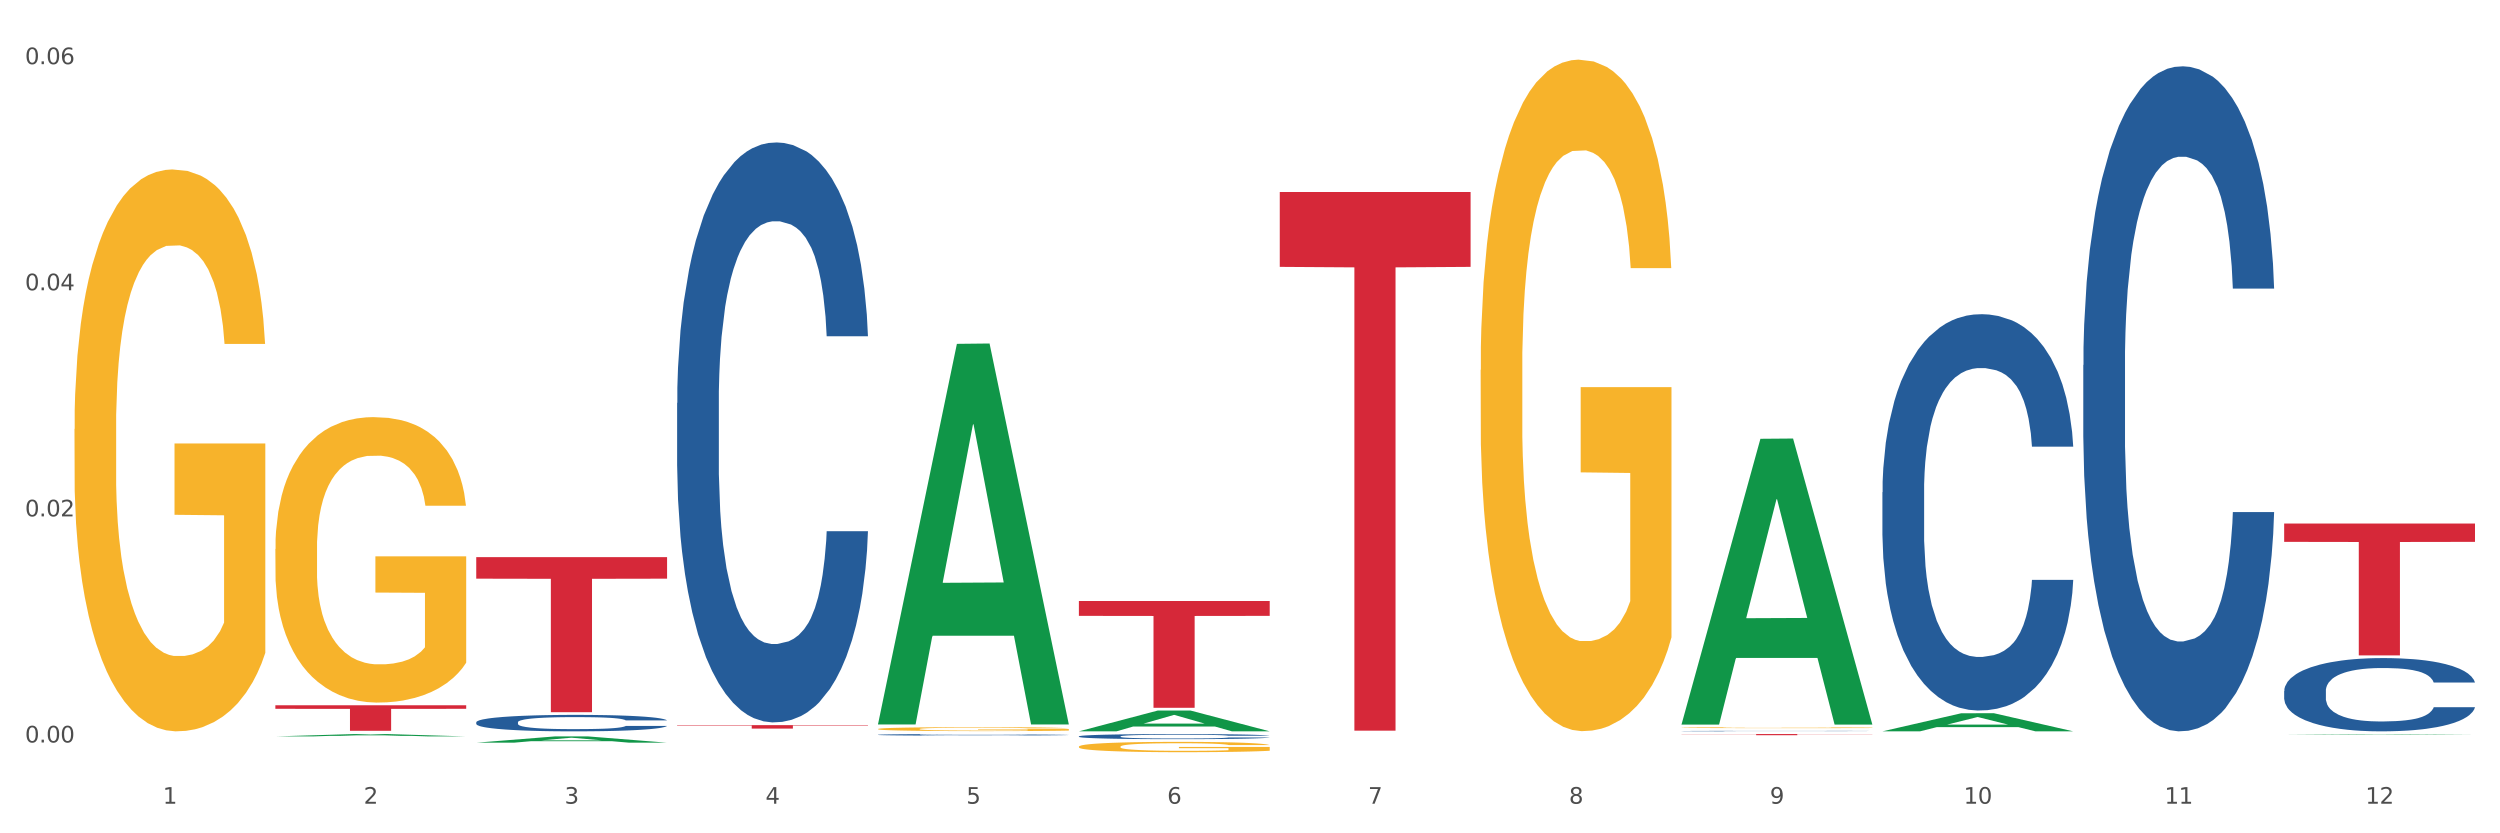 <?xml version="1.0" encoding="utf-8" standalone="no"?>
<!DOCTYPE svg PUBLIC "-//W3C//DTD SVG 1.1//EN"
  "http://www.w3.org/Graphics/SVG/1.1/DTD/svg11.dtd">
<svg xmlns:xlink="http://www.w3.org/1999/xlink" width="1080pt" height="360pt" viewBox="0 0 1080 360" xmlns="http://www.w3.org/2000/svg" version="1.1">
 <rect x="0" y="0" width="1080" height="360" fill="#333333" stroke="none"/>
 <defs>
  <style type="text/css">*{stroke-linejoin: round; stroke-linecap: butt}</style>
 </defs>
 <g id="figure_1">
  <g id="patch_1">
   <path d="M 0 360 
L 1080 360 
L 1080 0 
L 0 0 
z
" style="fill: #ffffff; stroke: #ffffff; stroke-linejoin: miter"/>
  </g>
  <g id="axes_1">
   <g id="matplotlib.axis_1">
    <g id="xtick_1">
     <g id="text_1">
      <!-- 1 -->
      <g style="fill: #4d4d4d" transform="translate(70.342 347.204) scale(0.096 -0.096)">
       <defs>
        <path id="DejaVuSans-31" d="M 794 531 
L 1825 531 
L 1825 4091 
L 703 3866 
L 703 4441 
L 1819 4666 
L 2450 4666 
L 2450 531 
L 3481 531 
L 3481 0 
L 794 0 
L 794 531 
z
" transform="scale(0.016)"/>
       </defs>
       <use xlink:href="#DejaVuSans-31"/>
      </g>
     </g>
    </g>
    <g id="xtick_2">
     <g id="text_2">
      <!-- 2 -->
      <g style="fill: #4d4d4d" transform="translate(157.122 347.204) scale(0.096 -0.096)">
       <defs>
        <path id="DejaVuSans-32" d="M 1228 531 
L 3431 531 
L 3431 0 
L 469 0 
L 469 531 
Q 828 903 1448 1529 
Q 2069 2156 2228 2338 
Q 2531 2678 2651 2914 
Q 2772 3150 2772 3378 
Q 2772 3750 2511 3984 
Q 2250 4219 1831 4219 
Q 1534 4219 1204 4116 
Q 875 4013 500 3803 
L 500 4441 
Q 881 4594 1212 4672 
Q 1544 4750 1819 4750 
Q 2544 4750 2975 4387 
Q 3406 4025 3406 3419 
Q 3406 3131 3298 2873 
Q 3191 2616 2906 2266 
Q 2828 2175 2409 1742 
Q 1991 1309 1228 531 
z
" transform="scale(0.016)"/>
       </defs>
       <use xlink:href="#DejaVuSans-32"/>
      </g>
     </g>
    </g>
    <g id="xtick_3">
     <g id="text_3">
      <!-- 3 -->
      <g style="fill: #4d4d4d" transform="translate(243.902 347.204) scale(0.096 -0.096)">
       <defs>
        <path id="DejaVuSans-33" d="M 2597 2516 
Q 3050 2419 3304 2112 
Q 3559 1806 3559 1356 
Q 3559 666 3084 287 
Q 2609 -91 1734 -91 
Q 1441 -91 1130 -33 
Q 819 25 488 141 
L 488 750 
Q 750 597 1062 519 
Q 1375 441 1716 441 
Q 2309 441 2620 675 
Q 2931 909 2931 1356 
Q 2931 1769 2642 2001 
Q 2353 2234 1838 2234 
L 1294 2234 
L 1294 2753 
L 1863 2753 
Q 2328 2753 2575 2939 
Q 2822 3125 2822 3475 
Q 2822 3834 2567 4026 
Q 2313 4219 1838 4219 
Q 1578 4219 1281 4162 
Q 984 4106 628 3988 
L 628 4550 
Q 988 4650 1302 4700 
Q 1616 4750 1894 4750 
Q 2613 4750 3031 4423 
Q 3450 4097 3450 3541 
Q 3450 3153 3228 2886 
Q 3006 2619 2597 2516 
z
" transform="scale(0.016)"/>
       </defs>
       <use xlink:href="#DejaVuSans-33"/>
      </g>
     </g>
    </g>
    <g id="xtick_4">
     <g id="text_4">
      <!-- 4 -->
      <g style="fill: #4d4d4d" transform="translate(330.683 347.204) scale(0.096 -0.096)">
       <defs>
        <path id="DejaVuSans-34" d="M 2419 4116 
L 825 1625 
L 2419 1625 
L 2419 4116 
z
M 2253 4666 
L 3047 4666 
L 3047 1625 
L 3713 1625 
L 3713 1100 
L 3047 1100 
L 3047 0 
L 2419 0 
L 2419 1100 
L 313 1100 
L 313 1709 
L 2253 4666 
z
" transform="scale(0.016)"/>
       </defs>
       <use xlink:href="#DejaVuSans-34"/>
      </g>
     </g>
    </g>
    <g id="xtick_5">
     <g id="text_5">
      <!-- 5 -->
      <g style="fill: #4d4d4d" transform="translate(417.463 347.204) scale(0.096 -0.096)">
       <defs>
        <path id="DejaVuSans-35" d="M 691 4666 
L 3169 4666 
L 3169 4134 
L 1269 4134 
L 1269 2991 
Q 1406 3038 1543 3061 
Q 1681 3084 1819 3084 
Q 2600 3084 3056 2656 
Q 3513 2228 3513 1497 
Q 3513 744 3044 326 
Q 2575 -91 1722 -91 
Q 1428 -91 1123 -41 
Q 819 9 494 109 
L 494 744 
Q 775 591 1075 516 
Q 1375 441 1709 441 
Q 2250 441 2565 725 
Q 2881 1009 2881 1497 
Q 2881 1984 2565 2268 
Q 2250 2553 1709 2553 
Q 1456 2553 1204 2497 
Q 953 2441 691 2322 
L 691 4666 
z
" transform="scale(0.016)"/>
       </defs>
       <use xlink:href="#DejaVuSans-35"/>
      </g>
     </g>
    </g>
    <g id="xtick_6">
     <g id="text_6">
      <!-- 6 -->
      <g style="fill: #4d4d4d" transform="translate(504.243 347.204) scale(0.096 -0.096)">
       <defs>
        <path id="DejaVuSans-36" d="M 2113 2584 
Q 1688 2584 1439 2293 
Q 1191 2003 1191 1497 
Q 1191 994 1439 701 
Q 1688 409 2113 409 
Q 2538 409 2786 701 
Q 3034 994 3034 1497 
Q 3034 2003 2786 2293 
Q 2538 2584 2113 2584 
z
M 3366 4563 
L 3366 3988 
Q 3128 4100 2886 4159 
Q 2644 4219 2406 4219 
Q 1781 4219 1451 3797 
Q 1122 3375 1075 2522 
Q 1259 2794 1537 2939 
Q 1816 3084 2150 3084 
Q 2853 3084 3261 2657 
Q 3669 2231 3669 1497 
Q 3669 778 3244 343 
Q 2819 -91 2113 -91 
Q 1303 -91 875 529 
Q 447 1150 447 2328 
Q 447 3434 972 4092 
Q 1497 4750 2381 4750 
Q 2619 4750 2861 4703 
Q 3103 4656 3366 4563 
z
" transform="scale(0.016)"/>
       </defs>
       <use xlink:href="#DejaVuSans-36"/>
      </g>
     </g>
    </g>
    <g id="xtick_7">
     <g id="text_7">
      <!-- 7 -->
      <g style="fill: #4d4d4d" transform="translate(591.024 347.204) scale(0.096 -0.096)">
       <defs>
        <path id="DejaVuSans-37" d="M 525 4666 
L 3525 4666 
L 3525 4397 
L 1831 0 
L 1172 0 
L 2766 4134 
L 525 4134 
L 525 4666 
z
" transform="scale(0.016)"/>
       </defs>
       <use xlink:href="#DejaVuSans-37"/>
      </g>
     </g>
    </g>
    <g id="xtick_8">
     <g id="text_8">
      <!-- 8 -->
      <g style="fill: #4d4d4d" transform="translate(677.804 347.204) scale(0.096 -0.096)">
       <defs>
        <path id="DejaVuSans-38" d="M 2034 2216 
Q 1584 2216 1326 1975 
Q 1069 1734 1069 1313 
Q 1069 891 1326 650 
Q 1584 409 2034 409 
Q 2484 409 2743 651 
Q 3003 894 3003 1313 
Q 3003 1734 2745 1975 
Q 2488 2216 2034 2216 
z
M 1403 2484 
Q 997 2584 770 2862 
Q 544 3141 544 3541 
Q 544 4100 942 4425 
Q 1341 4750 2034 4750 
Q 2731 4750 3128 4425 
Q 3525 4100 3525 3541 
Q 3525 3141 3298 2862 
Q 3072 2584 2669 2484 
Q 3125 2378 3379 2068 
Q 3634 1759 3634 1313 
Q 3634 634 3220 271 
Q 2806 -91 2034 -91 
Q 1263 -91 848 271 
Q 434 634 434 1313 
Q 434 1759 690 2068 
Q 947 2378 1403 2484 
z
M 1172 3481 
Q 1172 3119 1398 2916 
Q 1625 2713 2034 2713 
Q 2441 2713 2670 2916 
Q 2900 3119 2900 3481 
Q 2900 3844 2670 4047 
Q 2441 4250 2034 4250 
Q 1625 4250 1398 4047 
Q 1172 3844 1172 3481 
z
" transform="scale(0.016)"/>
       </defs>
       <use xlink:href="#DejaVuSans-38"/>
      </g>
     </g>
    </g>
    <g id="xtick_9">
     <g id="text_9">
      <!-- 9 -->
      <g style="fill: #4d4d4d" transform="translate(764.584 347.204) scale(0.096 -0.096)">
       <defs>
        <path id="DejaVuSans-39" d="M 703 97 
L 703 672 
Q 941 559 1184 500 
Q 1428 441 1663 441 
Q 2288 441 2617 861 
Q 2947 1281 2994 2138 
Q 2813 1869 2534 1725 
Q 2256 1581 1919 1581 
Q 1219 1581 811 2004 
Q 403 2428 403 3163 
Q 403 3881 828 4315 
Q 1253 4750 1959 4750 
Q 2769 4750 3195 4129 
Q 3622 3509 3622 2328 
Q 3622 1225 3098 567 
Q 2575 -91 1691 -91 
Q 1453 -91 1209 -44 
Q 966 3 703 97 
z
M 1959 2075 
Q 2384 2075 2632 2365 
Q 2881 2656 2881 3163 
Q 2881 3666 2632 3958 
Q 2384 4250 1959 4250 
Q 1534 4250 1286 3958 
Q 1038 3666 1038 3163 
Q 1038 2656 1286 2365 
Q 1534 2075 1959 2075 
z
" transform="scale(0.016)"/>
       </defs>
       <use xlink:href="#DejaVuSans-39"/>
      </g>
     </g>
    </g>
    <g id="xtick_10">
     <g id="text_10">
      <!-- 10 -->
      <g style="fill: #4d4d4d" transform="translate(848.311 347.204) scale(0.096 -0.096)">
       <defs>
        <path id="DejaVuSans-30" d="M 2034 4250 
Q 1547 4250 1301 3770 
Q 1056 3291 1056 2328 
Q 1056 1369 1301 889 
Q 1547 409 2034 409 
Q 2525 409 2770 889 
Q 3016 1369 3016 2328 
Q 3016 3291 2770 3770 
Q 2525 4250 2034 4250 
z
M 2034 4750 
Q 2819 4750 3233 4129 
Q 3647 3509 3647 2328 
Q 3647 1150 3233 529 
Q 2819 -91 2034 -91 
Q 1250 -91 836 529 
Q 422 1150 422 2328 
Q 422 3509 836 4129 
Q 1250 4750 2034 4750 
z
" transform="scale(0.016)"/>
       </defs>
       <use xlink:href="#DejaVuSans-31"/>
       <use xlink:href="#DejaVuSans-30" transform="translate(63.623 0)"/>
      </g>
     </g>
    </g>
    <g id="xtick_11">
     <g id="text_11">
      <!-- 11 -->
      <g style="fill: #4d4d4d" transform="translate(935.091 347.204) scale(0.096 -0.096)">
       <use xlink:href="#DejaVuSans-31"/>
       <use xlink:href="#DejaVuSans-31" transform="translate(63.623 0)"/>
      </g>
     </g>
    </g>
    <g id="xtick_12">
     <g id="text_12">
      <!-- 12 -->
      <g style="fill: #4d4d4d" transform="translate(1021.871 347.204) scale(0.096 -0.096)">
       <use xlink:href="#DejaVuSans-31"/>
       <use xlink:href="#DejaVuSans-32" transform="translate(63.623 0)"/>
      </g>
     </g>
    </g>
    <g id="xtick_13"/>
    <g id="xtick_14"/>
    <g id="xtick_15"/>
    <g id="xtick_16"/>
    <g id="xtick_17"/>
    <g id="xtick_18"/>
    <g id="xtick_19"/>
    <g id="xtick_20"/>
    <g id="xtick_21"/>
    <g id="xtick_22"/>
    <g id="xtick_23"/>
   </g>
   <g id="matplotlib.axis_2">
    <g id="ytick_1">
     <g id="text_13">
      <!-- 0.00 -->
      <g style="fill: #4d4d4d" transform="translate(10.8 320.756) scale(0.096 -0.096)">
       <defs>
        <path id="DejaVuSans-2e" d="M 684 794 
L 1344 794 
L 1344 0 
L 684 0 
L 684 794 
z
" transform="scale(0.016)"/>
       </defs>
       <use xlink:href="#DejaVuSans-30"/>
       <use xlink:href="#DejaVuSans-2e" transform="translate(63.623 0)"/>
       <use xlink:href="#DejaVuSans-30" transform="translate(95.41 0)"/>
       <use xlink:href="#DejaVuSans-30" transform="translate(159.033 0)"/>
      </g>
     </g>
    </g>
    <g id="ytick_2">
     <g id="text_14">
      <!-- 0.02 -->
      <g style="fill: #4d4d4d" transform="translate(10.8 223.079) scale(0.096 -0.096)">
       <use xlink:href="#DejaVuSans-30"/>
       <use xlink:href="#DejaVuSans-2e" transform="translate(63.623 0)"/>
       <use xlink:href="#DejaVuSans-30" transform="translate(95.41 0)"/>
       <use xlink:href="#DejaVuSans-32" transform="translate(159.033 0)"/>
      </g>
     </g>
    </g>
    <g id="ytick_3">
     <g id="text_15">
      <!-- 0.04 -->
      <g style="fill: #4d4d4d" transform="translate(10.8 125.402) scale(0.096 -0.096)">
       <use xlink:href="#DejaVuSans-30"/>
       <use xlink:href="#DejaVuSans-2e" transform="translate(63.623 0)"/>
       <use xlink:href="#DejaVuSans-30" transform="translate(95.41 0)"/>
       <use xlink:href="#DejaVuSans-34" transform="translate(159.033 0)"/>
      </g>
     </g>
    </g>
    <g id="ytick_4">
     <g id="text_16">
      <!-- 0.06 -->
      <g style="fill: #4d4d4d" transform="translate(10.8 27.725) scale(0.096 -0.096)">
       <use xlink:href="#DejaVuSans-30"/>
       <use xlink:href="#DejaVuSans-2e" transform="translate(63.623 0)"/>
       <use xlink:href="#DejaVuSans-30" transform="translate(95.41 0)"/>
       <use xlink:href="#DejaVuSans-36" transform="translate(159.033 0)"/>
      </g>
     </g>
    </g>
    <g id="ytick_5"/>
    <g id="ytick_6"/>
    <g id="ytick_7"/>
   </g>
   <g id="PolyCollection_1">
    <path d="M 118.955 318.129 
L 119.04 318.128 
L 153.037 317.11 
L 167.145 317.109 
L 201.397 318.131 
L 185.078 318.131 
L 177.684 317.893 
L 142.583 317.893 
L 142.328 317.897 
L 135.189 318.131 
L 118.955 318.131 
L 118.955 318.129 
L 147.002 317.751 
L 173.265 317.75 
L 160.261 317.327 
L 160.091 317.325 
L 159.921 317.328 
L 146.917 317.75 
L 147.002 317.751 
L 118.955 318.129 
z
" clip-path="url(#pe844354526)" style="fill: #109648"/>
    <path d="M 552.857 82.95 
L 635.298 82.95 
L 635.298 115.286 
L 602.869 115.504 
L 602.869 315.638 
L 585.091 315.638 
L 585.091 115.504 
L 552.857 115.286 
L 552.857 83.168 
L 552.857 82.95 
z
" clip-path="url(#pe844354526)" style="fill: #d62839"/>
    <path d="M 32.175 185.37 
L 32.272 185.148 
L 32.272 177.168 
L 32.467 170.295 
L 33.44 153.669 
L 34.9 139.924 
L 35.971 132.609 
L 37.042 126.623 
L 38.307 120.637 
L 39.864 114.43 
L 42.687 105.341 
L 44.439 100.686 
L 46.58 95.809 
L 50.474 88.715 
L 53.296 84.724 
L 56.216 81.399 
L 60.986 77.409 
L 64.1 75.635 
L 67.41 74.305 
L 71.4 73.418 
L 74.418 73.196 
L 81.036 73.862 
L 86.682 75.857 
L 89.407 77.409 
L 92.911 80.069 
L 94.76 81.842 
L 97.778 85.389 
L 100.892 90.045 
L 103.034 94.035 
L 106.246 101.572 
L 108.679 109.11 
L 110.918 118.421 
L 112.086 124.849 
L 112.962 130.835 
L 113.74 137.707 
L 114.519 148.57 
L 96.999 148.57 
L 96.318 140.811 
L 95.247 133.495 
L 93.69 126.401 
L 92.327 121.968 
L 89.991 116.425 
L 87.85 112.878 
L 85.611 110.218 
L 82.886 108.001 
L 80.744 106.893 
L 77.727 106.006 
L 71.79 106.228 
L 67.799 108.001 
L 65.074 110.218 
L 63.322 112.213 
L 61.764 114.43 
L 60.012 117.534 
L 57.968 122.189 
L 56.508 126.401 
L 55.048 131.722 
L 53.88 137.042 
L 52.81 143.249 
L 51.934 149.9 
L 51.252 156.772 
L 50.668 165.196 
L 50.182 179.163 
L 50.182 209.534 
L 50.376 216.406 
L 50.863 225.495 
L 51.447 232.368 
L 52.42 240.57 
L 53.296 246.112 
L 54.951 254.093 
L 56.8 260.743 
L 58.26 264.955 
L 59.72 268.502 
L 62.251 273.38 
L 65.074 277.37 
L 67.507 279.808 
L 70.816 282.025 
L 73.055 282.912 
L 75.002 283.355 
L 79.771 283.355 
L 83.178 282.69 
L 86.974 281.139 
L 89.894 279.143 
L 92.327 276.705 
L 95.052 272.715 
L 96.804 268.946 
L 96.804 222.613 
L 75.391 222.392 
L 75.391 191.577 
L 114.616 191.577 
L 114.616 282.025 
L 112.962 286.681 
L 111.112 290.893 
L 109.166 294.662 
L 106.246 299.317 
L 102.742 303.751 
L 99.627 306.854 
L 96.318 309.515 
L 92.424 311.953 
L 87.363 314.17 
L 84.248 315.057 
L 80.355 315.722 
L 75.78 315.943 
L 71.79 315.5 
L 67.896 314.392 
L 63.808 312.396 
L 59.818 309.515 
L 56.8 306.633 
L 53.783 303.086 
L 50.571 298.43 
L 48.04 293.996 
L 46.094 290.006 
L 43.952 284.907 
L 41.616 278.257 
L 39.864 272.271 
L 38.307 266.064 
L 36.652 258.083 
L 35.484 251.211 
L 34.316 242.565 
L 33.635 236.136 
L 32.856 226.16 
L 32.272 212.194 
L 32.175 185.37 
z
" clip-path="url(#pe844354526)" style="fill: #f7b32b"/>
    <path d="M 292.516 313.246 
L 374.957 313.246 
L 374.957 313.457 
L 342.528 313.458 
L 342.528 314.761 
L 324.75 314.761 
L 324.75 313.458 
L 292.516 313.457 
L 292.516 313.248 
L 292.516 313.246 
z
" clip-path="url(#pe844354526)" style="fill: #d62839"/>
    <path d="M 205.736 240.675 
L 288.177 240.675 
L 288.177 249.984 
L 255.747 250.047 
L 255.747 307.663 
L 237.97 307.663 
L 237.97 250.047 
L 205.736 249.984 
L 205.736 240.737 
L 205.736 240.675 
z
" clip-path="url(#pe844354526)" style="fill: #d62839"/>
    <path d="M 118.955 304.681 
L 201.397 304.681 
L 201.397 306.213 
L 168.967 306.223 
L 168.967 315.704 
L 151.189 315.704 
L 151.189 306.223 
L 118.955 306.213 
L 118.955 304.691 
L 118.955 304.681 
z
" clip-path="url(#pe844354526)" style="fill: #d62839"/>
    <path d="M 205.736 312.025 
L 205.833 312.019 
L 205.833 311.837 
L 206.125 311.59 
L 207.197 311.135 
L 208.562 310.791 
L 210.9 310.388 
L 212.167 310.219 
L 213.824 310.031 
L 217.235 309.725 
L 221.133 309.465 
L 223.861 309.322 
L 225.907 309.231 
L 230.488 309.069 
L 233.119 308.998 
L 235.847 308.939 
L 238.186 308.9 
L 242.084 308.855 
L 245.202 308.835 
L 248.808 308.829 
L 251.829 308.835 
L 255.824 308.861 
L 261.671 308.939 
L 263.912 308.985 
L 266.933 309.063 
L 270.052 309.166 
L 272.585 309.27 
L 275.509 309.42 
L 278.53 309.615 
L 281.453 309.862 
L 283.499 310.089 
L 285.156 310.33 
L 286.618 310.622 
L 287.69 310.94 
L 288.177 311.207 
L 270.344 311.207 
L 269.857 310.966 
L 268.882 310.706 
L 267.908 310.531 
L 266.836 310.388 
L 265.179 310.226 
L 263.717 310.122 
L 261.281 309.998 
L 259.04 309.92 
L 257.188 309.875 
L 254.947 309.836 
L 250.172 309.797 
L 246.761 309.797 
L 244.618 309.81 
L 241.986 309.842 
L 239.745 309.888 
L 237.114 309.966 
L 235.068 310.05 
L 233.021 310.161 
L 231.852 310.239 
L 230.098 310.382 
L 228.928 310.498 
L 227.369 310.7 
L 226.492 310.843 
L 224.933 311.213 
L 224.251 311.486 
L 223.959 311.675 
L 223.764 311.882 
L 223.764 312.896 
L 224.348 313.351 
L 224.836 313.546 
L 225.615 313.767 
L 227.077 314.053 
L 229.221 314.332 
L 231.462 314.533 
L 233.314 314.657 
L 235.068 314.748 
L 236.822 314.819 
L 238.966 314.884 
L 240.72 314.923 
L 243.351 314.962 
L 246.469 314.982 
L 248.905 314.982 
L 253.875 314.949 
L 256.116 314.917 
L 258.26 314.871 
L 260.599 314.8 
L 262.451 314.722 
L 263.523 314.663 
L 265.277 314.54 
L 266.641 314.41 
L 267.81 314.261 
L 268.59 314.131 
L 269.467 313.936 
L 270.149 313.715 
L 270.344 313.598 
L 288.177 313.598 
L 287.787 313.832 
L 287.105 314.059 
L 285.741 314.365 
L 284.669 314.54 
L 283.012 314.754 
L 281.258 314.936 
L 278.822 315.138 
L 276.581 315.287 
L 274.242 315.417 
L 271.708 315.534 
L 267.128 315.697 
L 265.472 315.742 
L 261.963 315.82 
L 259.235 315.865 
L 255.239 315.911 
L 251.147 315.937 
L 246.859 315.943 
L 243.058 315.93 
L 238.868 315.891 
L 236.237 315.852 
L 233.314 315.794 
L 229.903 315.703 
L 226.687 315.593 
L 223.666 315.463 
L 220.84 315.313 
L 218.209 315.144 
L 214.798 314.865 
L 212.265 314.592 
L 210.413 314.339 
L 209.146 314.124 
L 207.88 313.851 
L 207.197 313.663 
L 206.125 313.208 
L 205.736 312.786 
L 205.736 312.025 
z
" clip-path="url(#pe844354526)" style="fill: #255c99"/>
    <path d="M 292.516 174.11 
L 292.613 173.881 
L 292.613 167.475 
L 292.906 158.78 
L 293.978 142.764 
L 295.342 130.637 
L 297.681 116.451 
L 298.948 110.502 
L 300.604 103.866 
L 304.015 93.112 
L 307.913 83.96 
L 310.641 78.926 
L 312.688 75.723 
L 317.268 70.003 
L 319.899 67.486 
L 322.628 65.427 
L 324.966 64.054 
L 328.864 62.452 
L 331.983 61.766 
L 335.588 61.537 
L 338.609 61.766 
L 342.604 62.681 
L 348.451 65.427 
L 350.693 67.028 
L 353.714 69.774 
L 356.832 73.435 
L 359.366 77.096 
L 362.289 82.359 
L 365.31 89.223 
L 368.233 97.917 
L 370.28 105.926 
L 371.936 114.392 
L 373.398 124.688 
L 374.47 135.899 
L 374.957 145.28 
L 357.124 145.28 
L 356.637 136.815 
L 355.663 127.662 
L 354.688 121.485 
L 353.616 116.451 
L 351.96 110.731 
L 350.498 107.07 
L 348.062 102.722 
L 345.82 99.977 
L 343.969 98.375 
L 341.727 97.002 
L 336.952 95.629 
L 333.542 95.629 
L 331.398 96.087 
L 328.767 97.231 
L 326.525 98.833 
L 323.894 101.578 
L 321.848 104.553 
L 319.802 108.443 
L 318.632 111.188 
L 316.878 116.222 
L 315.709 120.341 
L 314.15 127.434 
L 313.273 132.467 
L 311.713 145.509 
L 311.031 155.119 
L 310.739 161.755 
L 310.544 169.076 
L 310.544 204.77 
L 311.129 220.787 
L 311.616 227.651 
L 312.395 235.43 
L 313.857 245.498 
L 316.001 255.337 
L 318.242 262.43 
L 320.094 266.777 
L 321.848 269.98 
L 323.602 272.497 
L 325.746 274.785 
L 327.5 276.158 
L 330.131 277.531 
L 333.249 278.217 
L 335.686 278.217 
L 340.655 277.073 
L 342.897 275.929 
L 345.041 274.328 
L 347.379 271.811 
L 349.231 269.065 
L 350.303 267.006 
L 352.057 262.659 
L 353.421 258.082 
L 354.591 252.82 
L 355.37 248.244 
L 356.247 241.379 
L 356.929 233.6 
L 357.124 229.481 
L 374.957 229.481 
L 374.568 237.719 
L 373.885 245.727 
L 372.521 256.481 
L 371.449 262.659 
L 369.793 270.209 
L 368.038 276.616 
L 365.602 283.709 
L 363.361 288.971 
L 361.022 293.547 
L 358.489 297.666 
L 353.908 303.386 
L 352.252 304.988 
L 348.744 307.734 
L 346.015 309.335 
L 342.02 310.937 
L 337.927 311.852 
L 333.639 312.081 
L 329.839 311.623 
L 325.648 310.25 
L 323.017 308.878 
L 320.094 306.818 
L 316.683 303.615 
L 313.467 299.725 
L 310.447 295.149 
L 307.621 289.887 
L 304.989 283.938 
L 301.579 274.099 
L 299.045 264.489 
L 297.194 255.565 
L 295.927 248.015 
L 294.66 238.405 
L 293.978 231.77 
L 292.906 215.753 
L 292.516 200.881 
L 292.516 174.11 
z
" clip-path="url(#pe844354526)" style="fill: #255c99"/>
    <path d="M 379.296 317.418 
L 379.394 317.418 
L 379.394 317.4 
L 379.686 317.376 
L 380.758 317.332 
L 382.122 317.299 
L 384.461 317.26 
L 385.728 317.243 
L 387.385 317.225 
L 390.795 317.196 
L 394.693 317.17 
L 397.422 317.157 
L 399.468 317.148 
L 404.048 317.132 
L 406.679 317.125 
L 409.408 317.12 
L 411.747 317.116 
L 415.645 317.111 
L 418.763 317.109 
L 422.369 317.109 
L 425.389 317.109 
L 429.385 317.112 
L 435.232 317.12 
L 437.473 317.124 
L 440.494 317.131 
L 443.612 317.142 
L 446.146 317.152 
L 449.069 317.166 
L 452.09 317.185 
L 455.014 317.209 
L 457.06 317.231 
L 458.717 317.254 
L 460.178 317.282 
L 461.25 317.313 
L 461.738 317.339 
L 443.905 317.339 
L 443.417 317.316 
L 442.443 317.291 
L 441.468 317.274 
L 440.396 317.26 
L 438.74 317.244 
L 437.278 317.234 
L 434.842 317.222 
L 432.601 317.214 
L 430.749 317.21 
L 428.508 317.206 
L 423.733 317.203 
L 420.322 317.203 
L 418.178 317.204 
L 415.547 317.207 
L 413.306 317.211 
L 410.675 317.219 
L 408.628 317.227 
L 406.582 317.238 
L 405.413 317.245 
L 403.658 317.259 
L 402.489 317.27 
L 400.93 317.29 
L 400.053 317.304 
L 398.494 317.34 
L 397.812 317.366 
L 397.519 317.384 
L 397.324 317.404 
L 397.324 317.503 
L 397.909 317.547 
L 398.396 317.565 
L 399.176 317.587 
L 400.638 317.614 
L 402.781 317.642 
L 405.023 317.661 
L 406.874 317.673 
L 408.628 317.682 
L 410.382 317.689 
L 412.526 317.695 
L 414.28 317.699 
L 416.911 317.703 
L 420.03 317.704 
L 422.466 317.704 
L 427.436 317.701 
L 429.677 317.698 
L 431.821 317.694 
L 434.16 317.687 
L 436.011 317.679 
L 437.083 317.674 
L 438.837 317.662 
L 440.202 317.649 
L 441.371 317.635 
L 442.151 317.622 
L 443.028 317.603 
L 443.71 317.582 
L 443.905 317.57 
L 461.738 317.57 
L 461.348 317.593 
L 460.666 317.615 
L 459.301 317.645 
L 458.23 317.662 
L 456.573 317.682 
L 454.819 317.7 
L 452.383 317.719 
L 450.141 317.734 
L 447.803 317.747 
L 445.269 317.758 
L 440.689 317.774 
L 439.032 317.778 
L 435.524 317.786 
L 432.795 317.79 
L 428.8 317.794 
L 424.707 317.797 
L 420.42 317.797 
L 416.619 317.796 
L 412.429 317.792 
L 409.798 317.789 
L 406.874 317.783 
L 403.464 317.774 
L 400.248 317.764 
L 397.227 317.751 
L 394.401 317.736 
L 391.77 317.72 
L 388.359 317.693 
L 385.825 317.667 
L 383.974 317.642 
L 382.707 317.621 
L 381.44 317.595 
L 380.758 317.577 
L 379.686 317.533 
L 379.296 317.492 
L 379.296 317.418 
z
" clip-path="url(#pe844354526)" style="fill: #255c99"/>
    <path d="M 726.418 317.109 
L 808.859 317.109 
L 808.859 317.179 
L 776.429 317.179 
L 776.429 317.611 
L 758.652 317.611 
L 758.652 317.179 
L 726.418 317.179 
L 726.418 317.109 
L 726.418 317.109 
z
" clip-path="url(#pe844354526)" style="fill: #d62839"/>
    <path d="M 466.077 318.102 
L 466.174 318.1 
L 466.174 318.044 
L 466.466 317.967 
L 467.538 317.826 
L 468.903 317.719 
L 471.241 317.593 
L 472.508 317.541 
L 474.165 317.482 
L 477.576 317.387 
L 481.474 317.307 
L 484.202 317.262 
L 486.248 317.234 
L 490.829 317.184 
L 493.46 317.161 
L 496.188 317.143 
L 498.527 317.131 
L 502.425 317.117 
L 505.543 317.111 
L 509.149 317.109 
L 512.17 317.111 
L 516.165 317.119 
L 522.012 317.143 
L 524.253 317.157 
L 527.274 317.182 
L 530.393 317.214 
L 532.926 317.246 
L 535.85 317.293 
L 538.871 317.353 
L 541.794 317.43 
L 543.84 317.5 
L 545.497 317.575 
L 546.959 317.666 
L 548.031 317.765 
L 548.518 317.848 
L 530.685 317.848 
L 530.198 317.773 
L 529.223 317.692 
L 528.249 317.638 
L 527.177 317.593 
L 525.52 317.543 
L 524.058 317.511 
L 521.622 317.472 
L 519.381 317.448 
L 517.529 317.434 
L 515.288 317.422 
L 510.513 317.41 
L 507.102 317.41 
L 504.959 317.414 
L 502.327 317.424 
L 500.086 317.438 
L 497.455 317.462 
L 495.409 317.488 
L 493.362 317.523 
L 492.193 317.547 
L 490.439 317.591 
L 489.269 317.628 
L 487.71 317.69 
L 486.833 317.735 
L 485.274 317.85 
L 484.592 317.935 
L 484.3 317.993 
L 484.105 318.058 
L 484.105 318.373 
L 484.689 318.514 
L 485.177 318.574 
L 485.956 318.643 
L 487.418 318.732 
L 489.562 318.819 
L 491.803 318.881 
L 493.655 318.92 
L 495.409 318.948 
L 497.163 318.97 
L 499.307 318.99 
L 501.061 319.002 
L 503.692 319.015 
L 506.81 319.021 
L 509.246 319.021 
L 514.216 319.011 
L 516.457 319 
L 518.601 318.986 
L 520.94 318.964 
L 522.792 318.94 
L 523.864 318.922 
L 525.618 318.883 
L 526.982 318.843 
L 528.151 318.797 
L 528.931 318.756 
L 529.808 318.696 
L 530.49 318.627 
L 530.685 318.591 
L 548.518 318.591 
L 548.128 318.663 
L 547.446 318.734 
L 546.082 318.829 
L 545.01 318.883 
L 543.353 318.95 
L 541.599 319.007 
L 539.163 319.069 
L 536.922 319.116 
L 534.583 319.156 
L 532.049 319.192 
L 527.469 319.243 
L 525.813 319.257 
L 522.304 319.281 
L 519.576 319.295 
L 515.58 319.309 
L 511.488 319.317 
L 507.2 319.319 
L 503.399 319.315 
L 499.209 319.303 
L 496.578 319.291 
L 493.655 319.273 
L 490.244 319.245 
L 487.028 319.21 
L 484.007 319.17 
L 481.181 319.124 
L 478.55 319.071 
L 475.139 318.984 
L 472.606 318.9 
L 470.754 318.821 
L 469.487 318.754 
L 468.221 318.669 
L 467.538 318.611 
L 466.466 318.47 
L 466.077 318.338 
L 466.077 318.102 
z
" clip-path="url(#pe844354526)" style="fill: #255c99"/>
    <path d="M 813.198 212.658 
L 813.295 212.502 
L 813.295 208.124 
L 813.588 202.182 
L 814.66 191.236 
L 816.024 182.949 
L 818.363 173.254 
L 819.63 169.188 
L 821.286 164.654 
L 824.697 157.304 
L 828.595 151.05 
L 831.323 147.61 
L 833.37 145.421 
L 837.95 141.511 
L 840.581 139.791 
L 843.31 138.384 
L 845.648 137.446 
L 849.546 136.351 
L 852.665 135.882 
L 856.27 135.726 
L 859.291 135.882 
L 863.286 136.508 
L 869.133 138.384 
L 871.375 139.479 
L 874.396 141.355 
L 877.514 143.857 
L 880.048 146.359 
L 882.971 149.955 
L 885.992 154.646 
L 888.915 160.588 
L 890.962 166.061 
L 892.618 171.847 
L 894.08 178.883 
L 895.152 186.545 
L 895.639 192.956 
L 877.806 192.956 
L 877.319 187.17 
L 876.345 180.916 
L 875.37 176.694 
L 874.298 173.254 
L 872.642 169.345 
L 871.18 166.843 
L 868.744 163.872 
L 866.502 161.995 
L 864.651 160.901 
L 862.409 159.963 
L 857.634 159.024 
L 854.224 159.024 
L 852.08 159.337 
L 849.449 160.119 
L 847.207 161.214 
L 844.576 163.09 
L 842.53 165.123 
L 840.484 167.781 
L 839.314 169.657 
L 837.56 173.097 
L 836.391 175.912 
L 834.832 180.759 
L 833.955 184.199 
L 832.395 193.112 
L 831.713 199.68 
L 831.421 204.214 
L 831.226 209.218 
L 831.226 233.611 
L 831.811 244.557 
L 832.298 249.248 
L 833.077 254.565 
L 834.539 261.445 
L 836.683 268.168 
L 838.924 273.016 
L 840.776 275.987 
L 842.53 278.176 
L 844.284 279.896 
L 846.428 281.46 
L 848.182 282.398 
L 850.813 283.336 
L 853.931 283.805 
L 856.368 283.805 
L 861.338 283.023 
L 863.579 282.241 
L 865.723 281.147 
L 868.061 279.427 
L 869.913 277.55 
L 870.985 276.143 
L 872.739 273.172 
L 874.103 270.045 
L 875.273 266.448 
L 876.052 263.321 
L 876.929 258.63 
L 877.611 253.314 
L 877.806 250.499 
L 895.639 250.499 
L 895.25 256.128 
L 894.567 261.601 
L 893.203 268.95 
L 892.131 273.172 
L 890.475 278.332 
L 888.72 282.711 
L 886.284 287.558 
L 884.043 291.154 
L 881.704 294.282 
L 879.171 297.096 
L 874.59 301.006 
L 872.934 302.1 
L 869.426 303.976 
L 866.697 305.071 
L 862.702 306.166 
L 858.609 306.791 
L 854.321 306.947 
L 850.521 306.635 
L 846.33 305.697 
L 843.699 304.758 
L 840.776 303.351 
L 837.365 301.162 
L 834.149 298.504 
L 831.129 295.376 
L 828.303 291.78 
L 825.671 287.714 
L 822.261 280.991 
L 819.727 274.423 
L 817.876 268.325 
L 816.609 263.165 
L 815.342 256.597 
L 814.66 252.063 
L 813.588 241.117 
L 813.198 230.953 
L 813.198 212.658 
z
" clip-path="url(#pe844354526)" style="fill: #255c99"/>
    <path d="M 899.978 157.73 
L 900.076 157.467 
L 900.076 150.121 
L 900.368 140.15 
L 901.44 121.784 
L 902.804 107.878 
L 905.143 91.61 
L 906.41 84.788 
L 908.067 77.179 
L 911.477 64.848 
L 915.375 54.353 
L 918.104 48.58 
L 920.15 44.907 
L 924.73 38.348 
L 927.361 35.461 
L 930.09 33.1 
L 932.429 31.526 
L 936.327 29.689 
L 939.445 28.902 
L 943.051 28.64 
L 946.071 28.902 
L 950.067 29.951 
L 955.914 33.1 
L 958.155 34.937 
L 961.176 38.085 
L 964.294 42.283 
L 966.828 46.481 
L 969.751 52.516 
L 972.772 60.387 
L 975.696 70.358 
L 977.742 79.541 
L 979.399 89.249 
L 980.86 101.056 
L 981.932 113.912 
L 982.42 124.67 
L 964.587 124.67 
L 964.099 114.962 
L 963.125 104.467 
L 962.15 97.383 
L 961.078 91.61 
L 959.422 85.051 
L 957.96 80.853 
L 955.524 75.868 
L 953.283 72.719 
L 951.431 70.882 
L 949.19 69.308 
L 944.415 67.734 
L 941.004 67.734 
L 938.86 68.259 
L 936.229 69.57 
L 933.988 71.407 
L 931.357 74.556 
L 929.31 77.967 
L 927.264 82.427 
L 926.095 85.576 
L 924.34 91.348 
L 923.171 96.071 
L 921.612 104.204 
L 920.735 109.977 
L 919.176 124.932 
L 918.494 135.952 
L 918.201 143.561 
L 918.006 151.957 
L 918.006 192.888 
L 918.591 211.255 
L 919.078 219.126 
L 919.858 228.047 
L 921.32 239.591 
L 923.463 250.874 
L 925.705 259.007 
L 927.556 263.993 
L 929.31 267.666 
L 931.064 270.552 
L 933.208 273.176 
L 934.962 274.75 
L 937.593 276.324 
L 940.712 277.111 
L 943.148 277.111 
L 948.118 275.8 
L 950.359 274.488 
L 952.503 272.651 
L 954.842 269.765 
L 956.693 266.616 
L 957.765 264.255 
L 959.519 259.27 
L 960.884 254.022 
L 962.053 247.988 
L 962.833 242.74 
L 963.71 234.869 
L 964.392 225.948 
L 964.587 221.225 
L 982.42 221.225 
L 982.03 230.671 
L 981.348 239.854 
L 979.983 252.186 
L 978.912 259.27 
L 977.255 267.928 
L 975.501 275.275 
L 973.065 283.409 
L 970.823 289.443 
L 968.485 294.691 
L 965.951 299.414 
L 961.371 305.973 
L 959.714 307.81 
L 956.206 310.958 
L 953.477 312.795 
L 949.482 314.632 
L 945.389 315.681 
L 941.102 315.943 
L 937.301 315.419 
L 933.111 313.844 
L 930.48 312.27 
L 927.556 309.909 
L 924.146 306.235 
L 920.93 301.775 
L 917.909 296.527 
L 915.083 290.493 
L 912.452 283.671 
L 909.041 272.389 
L 906.507 261.369 
L 904.656 251.136 
L 903.389 242.478 
L 902.122 231.458 
L 901.44 223.849 
L 900.368 205.482 
L 899.978 188.428 
L 899.978 157.73 
z
" clip-path="url(#pe844354526)" style="fill: #255c99"/>
    <path d="M 986.759 298.51 
L 986.856 298.481 
L 986.856 297.672 
L 987.148 296.573 
L 988.22 294.549 
L 989.585 293.017 
L 991.923 291.225 
L 993.19 290.473 
L 994.847 289.634 
L 998.258 288.276 
L 1002.156 287.119 
L 1004.884 286.483 
L 1006.93 286.078 
L 1011.511 285.356 
L 1014.142 285.038 
L 1016.87 284.777 
L 1019.209 284.604 
L 1023.107 284.402 
L 1026.225 284.315 
L 1029.831 284.286 
L 1032.852 284.315 
L 1036.847 284.431 
L 1042.694 284.777 
L 1044.935 284.98 
L 1047.956 285.327 
L 1051.075 285.789 
L 1053.608 286.252 
L 1056.532 286.917 
L 1059.553 287.784 
L 1062.476 288.883 
L 1064.522 289.895 
L 1066.179 290.964 
L 1067.641 292.265 
L 1068.713 293.682 
L 1069.2 294.867 
L 1051.367 294.867 
L 1050.88 293.798 
L 1049.905 292.641 
L 1048.931 291.861 
L 1047.859 291.225 
L 1046.202 290.502 
L 1044.74 290.039 
L 1042.304 289.49 
L 1040.063 289.143 
L 1038.211 288.941 
L 1035.97 288.767 
L 1031.195 288.594 
L 1027.784 288.594 
L 1025.641 288.652 
L 1023.009 288.796 
L 1020.768 288.998 
L 1018.137 289.345 
L 1016.091 289.721 
L 1014.044 290.213 
L 1012.875 290.56 
L 1011.121 291.196 
L 1009.951 291.716 
L 1008.392 292.612 
L 1007.515 293.248 
L 1005.956 294.896 
L 1005.274 296.111 
L 1004.982 296.949 
L 1004.787 297.874 
L 1004.787 302.384 
L 1005.371 304.408 
L 1005.859 305.275 
L 1006.638 306.258 
L 1008.1 307.53 
L 1010.244 308.774 
L 1012.485 309.67 
L 1014.337 310.219 
L 1016.091 310.624 
L 1017.845 310.942 
L 1019.989 311.231 
L 1021.743 311.404 
L 1024.374 311.578 
L 1027.492 311.665 
L 1029.928 311.665 
L 1034.898 311.52 
L 1037.139 311.376 
L 1039.283 311.173 
L 1041.622 310.855 
L 1043.474 310.508 
L 1044.546 310.248 
L 1046.3 309.699 
L 1047.664 309.12 
L 1048.833 308.456 
L 1049.613 307.877 
L 1050.49 307.01 
L 1051.172 306.027 
L 1051.367 305.507 
L 1069.2 305.507 
L 1068.81 306.547 
L 1068.128 307.559 
L 1066.764 308.918 
L 1065.692 309.699 
L 1064.035 310.653 
L 1062.281 311.462 
L 1059.845 312.358 
L 1057.604 313.023 
L 1055.265 313.602 
L 1052.731 314.122 
L 1048.151 314.845 
L 1046.495 315.047 
L 1042.986 315.394 
L 1040.258 315.596 
L 1036.262 315.799 
L 1032.17 315.915 
L 1027.882 315.943 
L 1024.081 315.886 
L 1019.891 315.712 
L 1017.26 315.539 
L 1014.337 315.278 
L 1010.926 314.874 
L 1007.71 314.382 
L 1004.689 313.804 
L 1001.863 313.139 
L 999.232 312.387 
L 995.821 311.144 
L 993.288 309.93 
L 991.436 308.802 
L 990.169 307.848 
L 988.903 306.634 
L 988.22 305.796 
L 987.148 303.772 
L 986.759 301.893 
L 986.759 298.51 
z
" clip-path="url(#pe844354526)" style="fill: #255c99"/>
    <path d="M 726.418 314.354 
L 726.515 314.354 
L 726.515 314.341 
L 726.71 314.331 
L 727.683 314.305 
L 729.143 314.284 
L 730.214 314.272 
L 731.284 314.263 
L 732.55 314.254 
L 734.107 314.244 
L 736.93 314.23 
L 738.682 314.223 
L 740.823 314.215 
L 744.716 314.204 
L 747.539 314.198 
L 750.459 314.193 
L 755.228 314.187 
L 758.343 314.184 
L 761.652 314.182 
L 765.643 314.181 
L 768.66 314.18 
L 775.279 314.181 
L 780.924 314.184 
L 783.65 314.187 
L 787.154 314.191 
L 789.003 314.194 
L 792.02 314.199 
L 795.135 314.206 
L 797.276 314.213 
L 800.488 314.224 
L 802.922 314.236 
L 805.16 314.25 
L 806.328 314.26 
L 807.204 314.27 
L 807.983 314.28 
L 808.762 314.297 
L 791.242 314.297 
L 790.56 314.285 
L 789.49 314.274 
L 787.932 314.263 
L 786.57 314.256 
L 784.234 314.247 
L 782.092 314.242 
L 779.854 314.238 
L 777.128 314.234 
L 774.987 314.232 
L 771.97 314.231 
L 766.032 314.231 
L 762.042 314.234 
L 759.316 314.238 
L 757.564 314.241 
L 756.007 314.244 
L 754.255 314.249 
L 752.211 314.256 
L 750.751 314.263 
L 749.291 314.271 
L 748.123 314.279 
L 747.052 314.289 
L 746.176 314.299 
L 745.495 314.31 
L 744.911 314.323 
L 744.424 314.344 
L 744.424 314.391 
L 744.619 314.402 
L 745.106 314.416 
L 745.69 314.427 
L 746.663 314.439 
L 747.539 314.448 
L 749.194 314.46 
L 751.043 314.471 
L 752.503 314.477 
L 753.963 314.483 
L 756.494 314.49 
L 759.316 314.496 
L 761.75 314.5 
L 765.059 314.504 
L 767.298 314.505 
L 769.244 314.506 
L 774.014 314.506 
L 777.42 314.505 
L 781.216 314.502 
L 784.136 314.499 
L 786.57 314.495 
L 789.295 314.489 
L 791.047 314.483 
L 791.047 314.412 
L 769.634 314.411 
L 769.634 314.364 
L 808.859 314.364 
L 808.859 314.504 
L 807.204 314.511 
L 805.355 314.517 
L 803.408 314.523 
L 800.488 314.53 
L 796.984 314.537 
L 793.87 314.542 
L 790.56 314.546 
L 786.667 314.55 
L 781.606 314.553 
L 778.491 314.555 
L 774.598 314.556 
L 770.023 314.556 
L 766.032 314.556 
L 762.139 314.554 
L 758.051 314.551 
L 754.06 314.546 
L 751.043 314.542 
L 748.026 314.536 
L 744.814 314.529 
L 742.283 314.522 
L 740.336 314.516 
L 738.195 314.508 
L 735.859 314.498 
L 734.107 314.489 
L 732.55 314.479 
L 730.895 314.467 
L 729.727 314.456 
L 728.559 314.443 
L 727.878 314.433 
L 727.099 314.417 
L 726.515 314.396 
L 726.418 314.354 
z
" clip-path="url(#pe844354526)" style="fill: #f7b32b"/>
    <path d="M 639.637 159.817 
L 639.735 159.552 
L 639.735 150.014 
L 639.929 141.801 
L 640.903 121.931 
L 642.363 105.505 
L 643.433 96.762 
L 644.504 89.609 
L 645.769 82.456 
L 647.327 75.038 
L 650.149 64.175 
L 651.901 58.612 
L 654.043 52.783 
L 657.936 44.305 
L 660.759 39.536 
L 663.679 35.562 
L 668.448 30.793 
L 671.563 28.674 
L 674.872 27.084 
L 678.863 26.024 
L 681.88 25.759 
L 688.499 26.554 
L 694.144 28.939 
L 696.869 30.793 
L 700.373 33.973 
L 702.223 36.092 
L 705.24 40.331 
L 708.355 45.895 
L 710.496 50.663 
L 713.708 59.671 
L 716.141 68.679 
L 718.38 79.806 
L 719.548 87.49 
L 720.424 94.643 
L 721.203 102.856 
L 721.981 115.838 
L 704.461 115.838 
L 703.78 106.565 
L 702.709 97.822 
L 701.152 89.344 
L 699.789 84.045 
L 697.453 77.422 
L 695.312 73.183 
L 693.073 70.004 
L 690.348 67.354 
L 688.207 66.03 
L 685.189 64.97 
L 679.252 65.235 
L 675.261 67.354 
L 672.536 70.004 
L 670.784 72.388 
L 669.227 75.038 
L 667.475 78.747 
L 665.431 84.31 
L 663.971 89.344 
L 662.511 95.703 
L 661.343 102.061 
L 660.272 109.479 
L 659.396 117.427 
L 658.715 125.64 
L 658.131 135.708 
L 657.644 152.399 
L 657.644 188.695 
L 657.839 196.908 
L 658.325 207.77 
L 658.909 215.983 
L 659.883 225.786 
L 660.759 232.409 
L 662.413 241.947 
L 664.263 249.895 
L 665.723 254.929 
L 667.183 259.168 
L 669.713 264.997 
L 672.536 269.765 
L 674.969 272.68 
L 678.279 275.329 
L 680.517 276.389 
L 682.464 276.919 
L 687.233 276.919 
L 690.64 276.124 
L 694.436 274.269 
L 697.356 271.885 
L 699.789 268.971 
L 702.515 264.202 
L 704.267 259.698 
L 704.267 204.326 
L 682.853 204.061 
L 682.853 167.235 
L 722.079 167.235 
L 722.079 275.329 
L 720.424 280.893 
L 718.575 285.926 
L 716.628 290.43 
L 713.708 295.994 
L 710.204 301.293 
L 707.089 305.002 
L 703.78 308.181 
L 699.887 311.095 
L 694.825 313.745 
L 691.711 314.804 
L 687.817 315.599 
L 683.243 315.864 
L 679.252 315.334 
L 675.359 314.01 
L 671.271 311.625 
L 667.28 308.181 
L 664.263 304.737 
L 661.245 300.498 
L 658.033 294.934 
L 655.503 289.636 
L 653.556 284.867 
L 651.415 278.773 
L 649.079 270.825 
L 647.327 263.672 
L 645.769 256.254 
L 644.115 246.716 
L 642.947 238.503 
L 641.779 228.17 
L 641.097 220.487 
L 640.319 208.565 
L 639.735 191.874 
L 639.637 159.817 
z
" clip-path="url(#pe844354526)" style="fill: #f7b32b"/>
    <path d="M 466.077 322.548 
L 466.174 322.544 
L 466.174 322.397 
L 466.369 322.271 
L 467.342 321.965 
L 468.802 321.712 
L 469.873 321.578 
L 470.943 321.467 
L 472.209 321.357 
L 473.766 321.243 
L 476.589 321.076 
L 478.341 320.99 
L 480.482 320.901 
L 484.375 320.77 
L 487.198 320.697 
L 490.118 320.636 
L 494.887 320.562 
L 498.002 320.53 
L 501.311 320.505 
L 505.302 320.489 
L 508.319 320.485 
L 514.938 320.497 
L 520.583 320.534 
L 523.309 320.562 
L 526.813 320.611 
L 528.662 320.644 
L 531.679 320.709 
L 534.794 320.795 
L 536.935 320.868 
L 540.147 321.007 
L 542.581 321.145 
L 544.819 321.317 
L 545.987 321.435 
L 546.863 321.545 
L 547.642 321.671 
L 548.421 321.871 
L 530.901 321.871 
L 530.219 321.728 
L 529.149 321.594 
L 527.591 321.463 
L 526.229 321.382 
L 523.893 321.28 
L 521.751 321.215 
L 519.513 321.166 
L 516.787 321.125 
L 514.646 321.105 
L 511.629 321.088 
L 505.691 321.092 
L 501.701 321.125 
L 498.975 321.166 
L 497.223 321.202 
L 495.666 321.243 
L 493.914 321.3 
L 491.87 321.386 
L 490.41 321.463 
L 488.95 321.561 
L 487.782 321.659 
L 486.711 321.773 
L 485.835 321.896 
L 485.154 322.022 
L 484.57 322.177 
L 484.083 322.434 
L 484.083 322.992 
L 484.278 323.119 
L 484.765 323.286 
L 485.349 323.412 
L 486.322 323.563 
L 487.198 323.665 
L 488.853 323.812 
L 490.702 323.934 
L 492.162 324.012 
L 493.622 324.077 
L 496.153 324.167 
L 498.975 324.24 
L 501.409 324.285 
L 504.718 324.326 
L 506.957 324.342 
L 508.903 324.35 
L 513.673 324.35 
L 517.079 324.338 
L 520.875 324.309 
L 523.795 324.273 
L 526.229 324.228 
L 528.954 324.154 
L 530.706 324.085 
L 530.706 323.233 
L 509.293 323.229 
L 509.293 322.662 
L 548.518 322.662 
L 548.518 324.326 
L 546.863 324.411 
L 545.014 324.489 
L 543.067 324.558 
L 540.147 324.644 
L 536.643 324.725 
L 533.529 324.782 
L 530.219 324.831 
L 526.326 324.876 
L 521.265 324.917 
L 518.15 324.933 
L 514.257 324.945 
L 509.682 324.95 
L 505.691 324.941 
L 501.798 324.921 
L 497.71 324.884 
L 493.719 324.831 
L 490.702 324.778 
L 487.685 324.713 
L 484.473 324.627 
L 481.942 324.546 
L 479.995 324.472 
L 477.854 324.379 
L 475.518 324.256 
L 473.766 324.146 
L 472.209 324.032 
L 470.554 323.885 
L 469.386 323.759 
L 468.218 323.6 
L 467.537 323.482 
L 466.758 323.298 
L 466.174 323.041 
L 466.077 322.548 
z
" clip-path="url(#pe844354526)" style="fill: #f7b32b"/>
    <path d="M 379.296 314.923 
L 379.394 314.921 
L 379.394 314.865 
L 379.588 314.817 
L 380.562 314.7 
L 382.022 314.604 
L 383.092 314.552 
L 384.163 314.51 
L 385.428 314.468 
L 386.986 314.425 
L 389.808 314.361 
L 391.56 314.329 
L 393.702 314.294 
L 397.595 314.245 
L 400.418 314.217 
L 403.338 314.193 
L 408.107 314.165 
L 411.222 314.153 
L 414.531 314.143 
L 418.522 314.137 
L 421.539 314.136 
L 428.158 314.14 
L 433.803 314.154 
L 436.528 314.165 
L 440.032 314.184 
L 441.882 314.196 
L 444.899 314.221 
L 448.014 314.254 
L 450.155 314.282 
L 453.367 314.335 
L 455.8 314.388 
L 458.039 314.453 
L 459.207 314.498 
L 460.083 314.54 
L 460.862 314.588 
L 461.64 314.664 
L 444.12 314.664 
L 443.439 314.61 
L 442.368 314.559 
L 440.811 314.509 
L 439.448 314.478 
L 437.112 314.439 
L 434.971 314.414 
L 432.732 314.395 
L 430.007 314.38 
L 427.866 314.372 
L 424.848 314.366 
L 418.911 314.367 
L 414.92 314.38 
L 412.195 314.395 
L 410.443 314.409 
L 408.886 314.425 
L 407.134 314.447 
L 405.09 314.479 
L 403.63 314.509 
L 402.17 314.546 
L 401.002 314.584 
L 399.931 314.627 
L 399.055 314.674 
L 398.374 314.722 
L 397.79 314.781 
L 397.303 314.879 
L 397.303 315.092 
L 397.498 315.14 
L 397.984 315.204 
L 398.568 315.252 
L 399.542 315.31 
L 400.418 315.349 
L 402.072 315.405 
L 403.922 315.451 
L 405.382 315.481 
L 406.842 315.506 
L 409.372 315.54 
L 412.195 315.568 
L 414.628 315.585 
L 417.938 315.601 
L 420.176 315.607 
L 422.123 315.61 
L 426.892 315.61 
L 430.299 315.605 
L 434.095 315.594 
L 437.015 315.58 
L 439.448 315.563 
L 442.174 315.535 
L 443.926 315.509 
L 443.926 315.184 
L 422.512 315.182 
L 422.512 314.966 
L 461.738 314.966 
L 461.738 315.601 
L 460.083 315.633 
L 458.234 315.663 
L 456.287 315.689 
L 453.367 315.722 
L 449.863 315.753 
L 446.748 315.775 
L 443.439 315.794 
L 439.546 315.811 
L 434.484 315.826 
L 431.37 315.832 
L 427.476 315.837 
L 422.902 315.839 
L 418.911 315.836 
L 415.018 315.828 
L 410.93 315.814 
L 406.939 315.794 
L 403.922 315.773 
L 400.904 315.748 
L 397.692 315.716 
L 395.162 315.685 
L 393.215 315.657 
L 391.074 315.621 
L 388.738 315.574 
L 386.986 315.532 
L 385.428 315.489 
L 383.774 315.433 
L 382.606 315.385 
L 381.438 315.324 
L 380.756 315.279 
L 379.978 315.209 
L 379.394 315.111 
L 379.296 314.923 
z
" clip-path="url(#pe844354526)" style="fill: #f7b32b"/>
    <path d="M 118.955 237.178 
L 119.053 237.066 
L 119.053 233.011 
L 119.247 229.52 
L 120.221 221.073 
L 121.681 214.09 
L 122.751 210.373 
L 123.822 207.332 
L 125.087 204.291 
L 126.645 201.138 
L 129.467 196.52 
L 131.219 194.155 
L 133.361 191.677 
L 137.254 188.073 
L 140.077 186.046 
L 142.997 184.356 
L 147.766 182.329 
L 150.881 181.428 
L 154.19 180.752 
L 158.181 180.302 
L 161.198 180.189 
L 167.817 180.527 
L 173.462 181.541 
L 176.187 182.329 
L 179.691 183.681 
L 181.541 184.582 
L 184.558 186.384 
L 187.673 188.749 
L 189.814 190.776 
L 193.026 194.605 
L 195.459 198.435 
L 197.698 203.165 
L 198.866 206.431 
L 199.742 209.472 
L 200.521 212.964 
L 201.299 218.482 
L 183.779 218.482 
L 183.098 214.54 
L 182.027 210.824 
L 180.47 207.22 
L 179.107 204.967 
L 176.771 202.151 
L 174.63 200.349 
L 172.391 198.998 
L 169.666 197.872 
L 167.525 197.309 
L 164.507 196.858 
L 158.57 196.971 
L 154.579 197.872 
L 151.854 198.998 
L 150.102 200.012 
L 148.545 201.138 
L 146.793 202.715 
L 144.749 205.08 
L 143.289 207.22 
L 141.829 209.923 
L 140.661 212.626 
L 139.59 215.779 
L 138.714 219.158 
L 138.033 222.649 
L 137.449 226.929 
L 136.962 234.025 
L 136.962 249.455 
L 137.157 252.946 
L 137.643 257.564 
L 138.227 261.055 
L 139.201 265.222 
L 140.077 268.038 
L 141.731 272.093 
L 143.581 275.471 
L 145.041 277.611 
L 146.501 279.413 
L 149.031 281.891 
L 151.854 283.918 
L 154.287 285.157 
L 157.597 286.283 
L 159.835 286.734 
L 161.782 286.959 
L 166.551 286.959 
L 169.958 286.621 
L 173.754 285.833 
L 176.674 284.819 
L 179.107 283.58 
L 181.833 281.553 
L 183.585 279.639 
L 183.585 256.1 
L 162.171 255.987 
L 162.171 240.332 
L 201.397 240.332 
L 201.397 286.283 
L 199.742 288.649 
L 197.893 290.789 
L 195.946 292.703 
L 193.026 295.068 
L 189.522 297.321 
L 186.407 298.898 
L 183.098 300.249 
L 179.205 301.488 
L 174.143 302.614 
L 171.029 303.065 
L 167.135 303.403 
L 162.561 303.515 
L 158.57 303.29 
L 154.677 302.727 
L 150.589 301.713 
L 146.598 300.249 
L 143.581 298.785 
L 140.563 296.983 
L 137.351 294.618 
L 134.821 292.365 
L 132.874 290.338 
L 130.733 287.748 
L 128.397 284.369 
L 126.645 281.328 
L 125.087 278.174 
L 123.433 274.12 
L 122.265 270.628 
L 121.097 266.236 
L 120.415 262.97 
L 119.637 257.902 
L 119.053 250.806 
L 118.955 237.178 
z
" clip-path="url(#pe844354526)" style="fill: #f7b32b"/>
    <path d="M 726.418 315.821 
L 726.515 315.821 
L 726.515 315.815 
L 726.807 315.808 
L 727.879 315.794 
L 729.244 315.783 
L 731.582 315.77 
L 732.849 315.765 
L 734.506 315.759 
L 737.917 315.75 
L 741.815 315.741 
L 744.543 315.737 
L 746.589 315.734 
L 751.17 315.729 
L 753.801 315.727 
L 756.529 315.725 
L 758.868 315.724 
L 762.766 315.722 
L 765.884 315.722 
L 769.49 315.722 
L 772.511 315.722 
L 776.506 315.723 
L 782.353 315.725 
L 784.594 315.726 
L 787.615 315.729 
L 790.734 315.732 
L 793.267 315.735 
L 796.191 315.74 
L 799.212 315.746 
L 802.135 315.754 
L 804.181 315.761 
L 805.838 315.768 
L 807.3 315.778 
L 808.372 315.787 
L 808.859 315.796 
L 791.026 315.796 
L 790.539 315.788 
L 789.564 315.78 
L 788.59 315.775 
L 787.518 315.77 
L 785.861 315.765 
L 784.399 315.762 
L 781.963 315.758 
L 779.722 315.756 
L 777.87 315.754 
L 775.629 315.753 
L 770.854 315.752 
L 767.443 315.752 
L 765.3 315.752 
L 762.668 315.753 
L 760.427 315.755 
L 757.796 315.757 
L 755.75 315.76 
L 753.703 315.763 
L 752.534 315.766 
L 750.78 315.77 
L 749.61 315.774 
L 748.051 315.78 
L 747.174 315.784 
L 745.615 315.796 
L 744.933 315.804 
L 744.641 315.81 
L 744.446 315.817 
L 744.446 315.848 
L 745.03 315.863 
L 745.518 315.869 
L 746.297 315.876 
L 747.759 315.884 
L 749.903 315.893 
L 752.144 315.899 
L 753.996 315.903 
L 755.75 315.906 
L 757.504 315.908 
L 759.648 315.91 
L 761.402 315.912 
L 764.033 315.913 
L 767.151 315.913 
L 769.587 315.913 
L 774.557 315.912 
L 776.798 315.911 
L 778.942 315.91 
L 781.281 315.908 
L 783.133 315.905 
L 784.205 315.904 
L 785.959 315.9 
L 787.323 315.896 
L 788.492 315.891 
L 789.272 315.887 
L 790.149 315.881 
L 790.831 315.874 
L 791.026 315.87 
L 808.859 315.87 
L 808.469 315.878 
L 807.787 315.885 
L 806.423 315.894 
L 805.351 315.9 
L 803.694 315.906 
L 801.94 315.912 
L 799.504 315.918 
L 797.263 315.923 
L 794.924 315.927 
L 792.39 315.931 
L 787.81 315.936 
L 786.154 315.937 
L 782.645 315.94 
L 779.917 315.941 
L 775.921 315.942 
L 771.829 315.943 
L 767.541 315.943 
L 763.74 315.943 
L 759.55 315.942 
L 756.919 315.941 
L 753.996 315.939 
L 750.585 315.936 
L 747.369 315.932 
L 744.348 315.928 
L 741.522 315.924 
L 738.891 315.919 
L 735.48 315.91 
L 732.947 315.901 
L 731.095 315.893 
L 729.828 315.887 
L 728.562 315.878 
L 727.879 315.872 
L 726.807 315.858 
L 726.418 315.845 
L 726.418 315.821 
z
" clip-path="url(#pe844354526)" style="fill: #255c99"/>
    <path d="M 986.759 226.169 
L 1069.2 226.169 
L 1069.2 234.083 
L 1036.77 234.137 
L 1036.77 283.121 
L 1018.993 283.121 
L 1018.993 234.137 
L 986.759 234.083 
L 986.759 226.222 
L 986.759 226.169 
z
" clip-path="url(#pe844354526)" style="fill: #d62839"/>
    <path d="M 466.077 259.643 
L 548.518 259.643 
L 548.518 266.054 
L 516.088 266.098 
L 516.088 305.779 
L 498.311 305.779 
L 498.311 266.098 
L 466.077 266.054 
L 466.077 259.686 
L 466.077 259.643 
z
" clip-path="url(#pe844354526)" style="fill: #d62839"/>
    <path d="M 466.077 315.927 
L 466.162 315.918 
L 500.158 306.953 
L 514.267 306.945 
L 548.518 315.943 
L 532.2 315.943 
L 524.805 313.848 
L 489.704 313.848 
L 489.449 313.882 
L 482.31 315.943 
L 466.077 315.943 
L 466.077 315.927 
L 494.124 312.597 
L 520.386 312.589 
L 507.382 308.863 
L 507.212 308.846 
L 507.042 308.871 
L 494.039 312.589 
L 494.124 312.597 
L 466.077 315.927 
z
" clip-path="url(#pe844354526)" style="fill: #109648"/>
    <path d="M 813.198 315.929 
L 813.283 315.921 
L 847.279 308.12 
L 861.388 308.113 
L 895.639 315.943 
L 879.321 315.943 
L 871.927 314.12 
L 836.826 314.12 
L 836.571 314.149 
L 829.431 315.943 
L 813.198 315.943 
L 813.198 315.929 
L 841.245 313.032 
L 867.507 313.024 
L 854.504 309.782 
L 854.334 309.767 
L 854.164 309.789 
L 841.16 313.024 
L 841.245 313.032 
L 813.198 315.929 
z
" clip-path="url(#pe844354526)" style="fill: #109648"/>
    <path d="M 205.736 320.84 
L 205.821 320.837 
L 239.817 318.122 
L 253.926 318.119 
L 288.177 320.845 
L 271.859 320.845 
L 264.464 320.21 
L 229.363 320.21 
L 229.108 320.221 
L 221.969 320.845 
L 205.736 320.845 
L 205.736 320.84 
L 233.783 319.832 
L 260.045 319.829 
L 247.041 318.7 
L 246.871 318.695 
L 246.701 318.703 
L 233.698 319.829 
L 233.783 319.832 
L 205.736 320.84 
z
" clip-path="url(#pe844354526)" style="fill: #109648"/>
    <path d="M 292.516 315.943 
L 292.601 315.943 
L 326.597 315.926 
L 340.706 315.926 
L 374.957 315.943 
L 358.639 315.943 
L 351.245 315.939 
L 316.144 315.939 
L 315.889 315.94 
L 308.749 315.943 
L 292.516 315.943 
L 292.516 315.943 
L 320.563 315.937 
L 346.825 315.937 
L 333.822 315.93 
L 333.652 315.93 
L 333.482 315.93 
L 320.478 315.937 
L 320.563 315.937 
L 292.516 315.943 
z
" clip-path="url(#pe844354526)" style="fill: #109648"/>
    <path d="M 379.296 312.661 
L 379.381 312.507 
L 413.378 148.544 
L 427.486 148.389 
L 461.738 312.97 
L 445.419 312.97 
L 438.025 274.645 
L 402.924 274.645 
L 402.669 275.263 
L 395.53 312.97 
L 379.296 312.97 
L 379.296 312.661 
L 407.343 251.774 
L 433.606 251.619 
L 420.602 183.469 
L 420.432 183.16 
L 420.262 183.624 
L 407.258 251.619 
L 407.343 251.774 
L 379.296 312.661 
z
" clip-path="url(#pe844354526)" style="fill: #109648"/>
    <path d="M 986.759 317.376 
L 986.844 317.376 
L 1020.84 317.109 
L 1034.949 317.109 
L 1069.2 317.377 
L 1052.882 317.377 
L 1045.487 317.314 
L 1010.386 317.314 
L 1010.131 317.315 
L 1002.992 317.377 
L 986.759 317.377 
L 986.759 317.376 
L 1014.806 317.277 
L 1041.068 317.277 
L 1028.064 317.166 
L 1027.894 317.165 
L 1027.724 317.166 
L 1014.721 317.277 
L 1014.806 317.277 
L 986.759 317.376 
z
" clip-path="url(#pe844354526)" style="fill: #109648"/>
    <path d="M 726.418 312.783 
L 726.503 312.667 
L 760.499 189.557 
L 774.608 189.441 
L 808.859 313.015 
L 792.541 313.015 
L 785.146 284.239 
L 750.045 284.239 
L 749.79 284.703 
L 742.651 313.015 
L 726.418 313.015 
L 726.418 312.783 
L 754.465 267.066 
L 780.727 266.95 
L 767.723 215.78 
L 767.553 215.548 
L 767.383 215.896 
L 754.38 266.95 
L 754.465 267.066 
L 726.418 312.783 
z
" clip-path="url(#pe844354526)" style="fill: #109648"/>
   </g>
  </g>
 </g>
 <defs>
  <clipPath id="pe844354526">
   <rect x="32.175" y="10.8" width="1037.025" height="329.109"/>
  </clipPath>
 </defs>
</svg>
